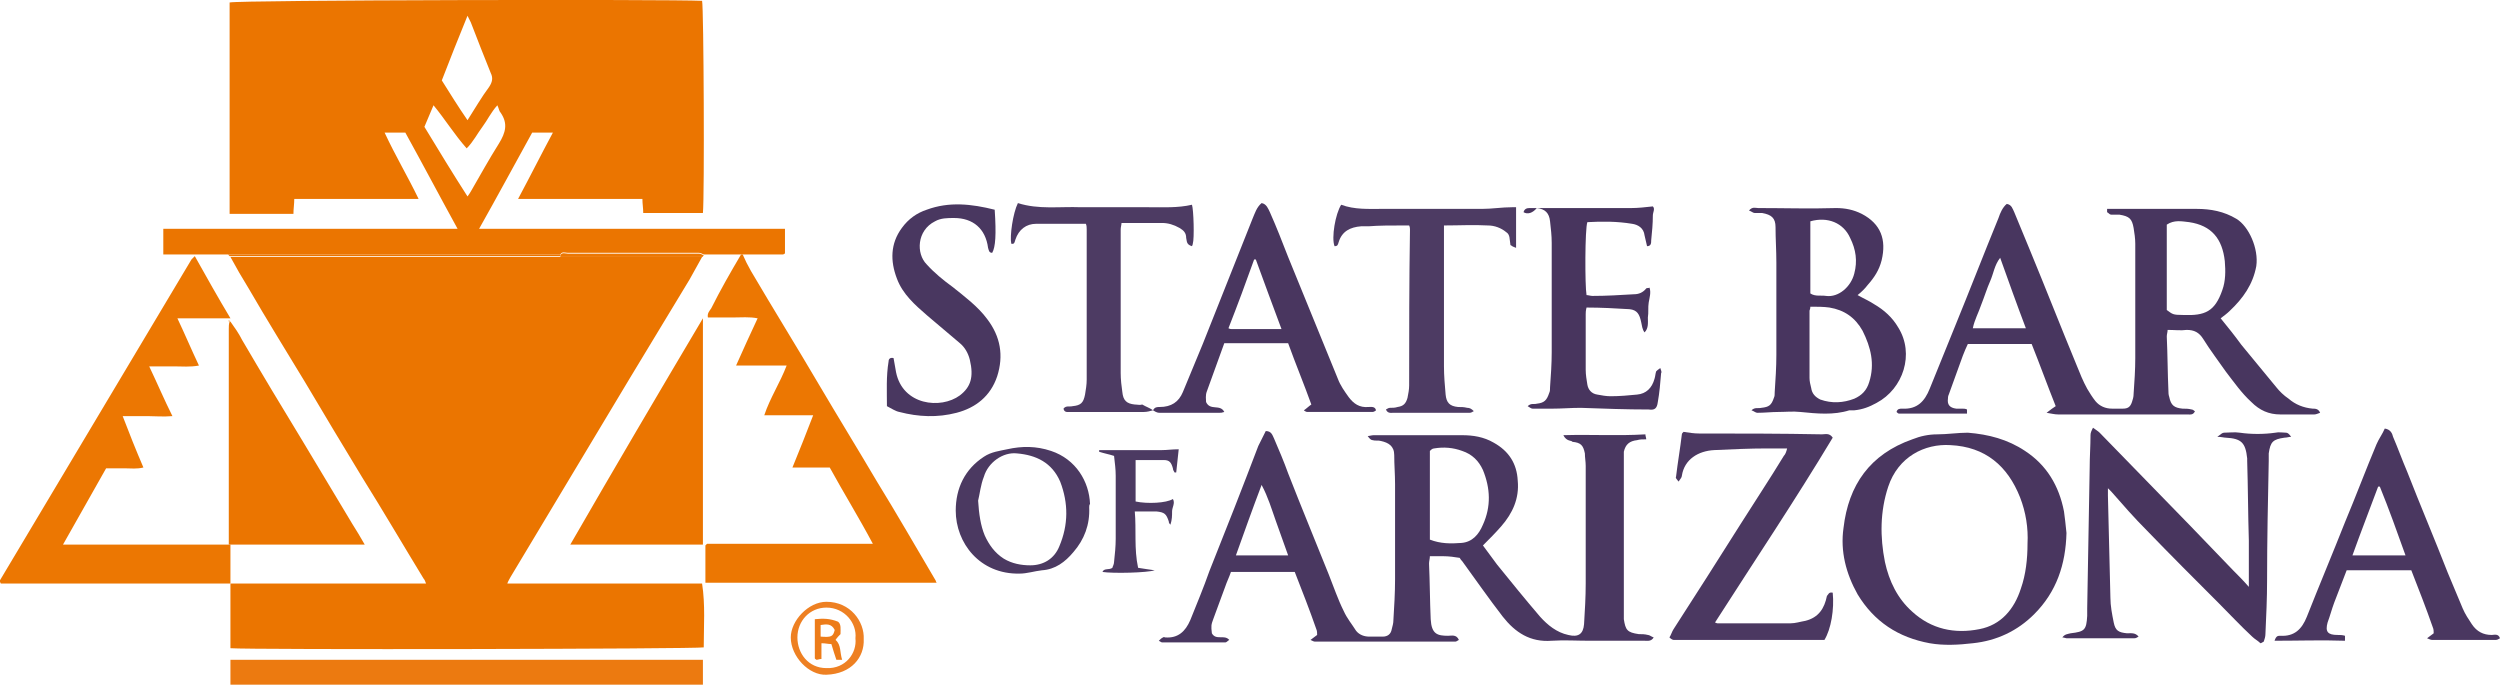 <?xml version="1.0" encoding="UTF-8"?> <!-- Generator: Adobe Illustrator 27.1.1, SVG Export Plug-In . SVG Version: 6.00 Build 0) --> <svg xmlns="http://www.w3.org/2000/svg" xmlns:xlink="http://www.w3.org/1999/xlink" version="1.1" id="Layer_1" x="0px" y="0px" viewBox="0 0 301.6 82.6" style="enable-background:new 0 0 301.6 82.6;" xml:space="preserve"> <style type="text/css"> .st0{fill:url(#Path_3368_00000084530747393832377620000004464365262066975114_);} .st1{fill:url(#Path_3369_00000047772255798998305090000002960770874173554351_);} .st2{fill:url(#Path_3370_00000173133583899109914460000000485690399821599872_);} .st3{fill:#666666;} .st4{fill:url(#Path_3372_00000103223254185311533090000012288637499004983187_);} .st5{opacity:0.15;} .st6{fill:#00D0A2;} .st7{opacity:0;} .st8{fill:#FFFFFF;} .st9{opacity:0.75;fill:#FFFFFF;enable-background:new ;} .st10{fill:#004C70;} .st11{fill:#EB7500;} .st12{fill:#493760;} .st13{fill:#48365F;} .st14{fill:#EC7702;} .st15{fill:#49365F;} .st16{fill:#48355E;} .st17{fill:#48355F;} .st18{fill:#4B3861;} .st19{fill:#EC7A10;} .st20{fill:#4A3760;} .st21{fill:#4D3B63;} .st22{fill:#4B3961;} .st23{fill:#4C3A62;} .st24{fill:none;} .st25{fill:#EE8022;} .st26{fill:#ED7C19;} </style> <g> <path class="st11" d="M27.8,70.4c7.8,0,15.6,0,23.6,0c-0.1-0.3-0.2-0.5-0.3-0.6c-2.5-4.1-4.9-8.2-7.4-12.2 c-2.3-3.8-4.6-7.6-6.9-11.5c-2.3-3.8-4.6-7.5-6.8-11.3c-0.8-1.3-1.5-2.5-2.2-3.8c13.3,0,26.6,0,39.9,0c5.7,0,11.3,0,17,0 c-0.5,0.9-1,1.8-1.5,2.7c-2.4,4-4.8,7.9-7.2,11.9c-2.8,4.7-5.6,9.3-8.4,14c-2,3.3-4,6.7-6,10c-0.1,0.2-0.3,0.5-0.4,0.8 c7.9,0,15.7,0,23.5,0c0.4,2.6,0.2,5.1,0.2,7.7c-0.9,0.2-54.8,0.3-57.1,0.1C27.8,75.5,27.8,72.9,27.8,70.4L27.8,70.4z"></path> <path class="st11" d="M94.5,30.7c-1.6,0-3.3,0-4.9,0c-0.1,0-0.1,0-0.2,0c-1.5,0-3,0-4.5,0c-0.2-0.1-0.4-0.2-0.6-0.2 c-1.1,0-2.2,0-3.2,0c-4.2,0-8.4,0-12.6,0c-0.3,0-0.7-0.2-0.9,0.2c-13.4,0-26.7,0-40.1,0c-2.6,0-5.1,0-7.8,0c0-1.1,0-2,0-3.1 c11.8,0,23.5,0,35.5,0c-2.2-4-4.2-7.8-6.3-11.6c-0.8,0-1.6,0-2.5,0c1.3,2.8,2.8,5.3,4.1,8c-5,0-9.9,0-15,0c0,0.6-0.1,1.2-0.1,1.8 c-2.6,0-5.1,0-7.7,0c0-8.5,0-17,0-25.5C28.7,0,80.7-0.1,84.7,0.1c0.2,0.8,0.3,23.6,0.1,25.6c-2.4,0-4.7,0-7.2,0 c0-0.6-0.1-1.1-0.1-1.7c-5,0-9.9,0-15,0c1.5-2.8,2.8-5.4,4.2-8c-0.9,0-1.7,0-2.5,0c-2.1,3.8-4.2,7.7-6.4,11.6c12.3,0,24.6,0,36.9,0 c0,1,0,2,0,3C94.6,30.6,94.6,30.6,94.5,30.7z M51.2,15.3c1.7,2.8,3.4,5.6,5.2,8.4c0.2-0.3,0.3-0.4,0.4-0.6c1.1-1.9,2.2-3.9,3.4-5.8 c0.8-1.3,1.1-2.4,0.2-3.7c-0.2-0.2-0.2-0.5-0.4-0.9c-0.8,0.9-1.2,1.8-1.8,2.6c-0.6,0.8-1.1,1.8-1.9,2.6c-1.5-1.7-2.6-3.5-4-5.2 C51.9,13.6,51.6,14.4,51.2,15.3z M56.4,14.5c0.9-1.4,1.7-2.8,2.6-4c0.4-0.6,0.5-1.1,0.2-1.7c-0.8-2-1.6-4-2.4-6.1 c-0.1-0.2-0.2-0.4-0.4-0.8c-1.1,2.7-2.1,5.2-3.1,7.8C54.3,11.3,55.3,12.9,56.4,14.5z"></path> <path class="st12" d="M188.6,52.5c3.4-0.1,6.6,0.1,9.9-0.1c0,0.2,0.1,0.4,0.1,0.6c-0.4,0-0.8,0-1.1,0.1c-0.9,0.1-1.4,0.5-1.6,1.4 c0,0.2,0,0.4,0,0.7c0,6.4,0,12.8,0,19.1c0,0.1,0,0.3,0,0.4c0.2,1.3,0.4,1.6,1.8,1.8c0.4,0,0.7,0,1.1,0.1c0.2,0,0.4,0.2,0.7,0.3 c-0.3,0.5-0.7,0.4-1.1,0.4c-2.2,0-4.5,0-6.7,0c-1.5,0-3-0.1-4.5,0c-2.6,0.2-4.4-1-5.9-2.9c-1.7-2.2-3.3-4.5-4.9-6.7 c-0.1-0.1-0.2-0.2-0.3-0.4c-0.6-0.1-1.3-0.2-2-0.2c-0.5,0-1,0-1.6,0c0,0.3-0.1,0.6-0.1,0.9c0.1,2.2,0.1,4.5,0.2,6.7 c0.1,1.8,0.8,2,2.1,2c0.4,0,1-0.2,1.3,0.5c-0.2,0.1-0.3,0.2-0.4,0.2c-5.7,0-11.3,0-17,0c-0.1,0-0.3-0.1-0.5-0.2 c0.3-0.2,0.5-0.4,0.8-0.6c0-0.2,0-0.5-0.1-0.7c-0.8-2.3-1.7-4.6-2.6-6.9c-2.5,0-5.1,0-7.7,0c-0.2,0.6-0.5,1.2-0.7,1.8 c-0.5,1.3-0.9,2.5-1.4,3.8c-0.3,0.8-0.3,0.9-0.2,1.8c0.5,0.9,1.5,0.1,2.1,0.8c-0.2,0.1-0.3,0.3-0.5,0.3c-2.5,0-5.1,0-7.6,0 c-0.1,0-0.2-0.1-0.4-0.2c0.2-0.2,0.3-0.3,0.5-0.4c0.1-0.1,0.2,0,0.3,0c1.5,0.1,2.4-0.7,3-2.1c0.8-2,1.6-3.9,2.3-5.9 c2-5,4-10.1,5.9-15.1c0.3-0.6,0.6-1.2,0.9-1.8c0.7,0,0.8,0.5,1,0.9c0.6,1.4,1.2,2.8,1.7,4.2c1.6,4.1,3.3,8.2,4.9,12.2 c0.6,1.5,1.1,3,1.8,4.4c0.4,0.9,1,1.6,1.5,2.4c0.4,0.5,1,0.7,1.6,0.7c0.5,0,1,0,1.6,0c0.6,0,1-0.3,1.1-0.9c0.1-0.4,0.2-0.7,0.2-1.1 c0.1-1.6,0.2-3.3,0.2-4.9c0-3.8,0-7.7,0-11.5c0-1.2-0.1-2.3-0.1-3.5c0-1.1-0.7-1.5-1.6-1.7c-0.3-0.1-0.7,0-1-0.1 c-0.2,0-0.4-0.2-0.6-0.5c0.2,0,0.5-0.1,0.7-0.1c3.6,0,7.2,0,10.7,0c1.3,0,2.6,0.2,3.8,0.9c1.8,1,2.8,2.5,2.9,4.6 c0.2,2.1-0.6,3.9-2,5.5c-0.7,0.8-1.4,1.5-2.2,2.3c0.6,0.8,1.1,1.5,1.7,2.3c1.7,2.1,3.4,4.2,5.2,6.3c0.9,1,2,1.9,3.4,2.2 c1.2,0.3,1.8-0.1,1.9-1.3c0.1-1.6,0.2-3.3,0.2-4.9c0-4.7,0-9.5,0-14.2c0-0.5-0.1-1-0.1-1.5c-0.2-1-0.5-1.3-1.5-1.4 C189.6,53.1,189,53.3,188.6,52.5z M172.5,65.1c1.3,0.5,2.5,0.5,3.8,0.4c1.3-0.1,2.1-1,2.6-2.2c1-2.2,0.9-4.4,0-6.6 c-0.5-1.1-1.3-1.9-2.5-2.3c-1.1-0.4-2.2-0.5-3.4-0.3c-0.2,0-0.4,0.2-0.5,0.3C172.5,57.9,172.5,61.5,172.5,65.1z M149.1,67 c2.1,0,4.2,0,6.3,0c-0.5-1.4-1-2.8-1.5-4.2c-0.5-1.4-0.9-2.8-1.7-4.3C151.1,61.4,150.1,64.2,149.1,67z"></path> <path class="st13" d="M254.2,25.2c0.4,0,0.8,0,1.2,0c3.2,0,6.4,0,9.6,0c1.7,0,3.3,0.3,4.8,1.2c1.5,0.9,2.7,3.6,2.4,5.7 c-0.4,2.2-1.6,3.9-3.2,5.4c-0.3,0.3-0.7,0.6-1.1,0.9c0.9,1.1,1.7,2.1,2.5,3.2c1.4,1.7,2.8,3.4,4.2,5.1c0.4,0.5,0.9,1,1.5,1.4 c0.8,0.7,1.8,1.1,2.9,1.2c0.3,0,0.7,0,0.9,0.5c-0.3,0.1-0.5,0.2-0.7,0.2c-1.4,0-2.8,0-4.1,0c-1.4,0-2.5-0.5-3.5-1.5 c-1.2-1.1-2.1-2.4-3.1-3.7c-0.9-1.3-1.9-2.6-2.7-3.9c-0.5-0.8-1.1-1.1-2-1.1c-0.7,0.1-1.5,0-2.3,0c0,0.3-0.1,0.5-0.1,0.8 c0.1,2.2,0.1,4.4,0.2,6.6c0,0.2,0,0.4,0.1,0.7c0.2,1,0.6,1.3,1.6,1.4c0.4,0,0.7,0,1.1,0.1c0.2,0,0.3,0.2,0.4,0.2 c-0.2,0.5-0.6,0.4-0.9,0.4c-2,0-4,0-6,0c-3.2,0-6.4,0-9.6,0c-0.4,0-0.8-0.1-1.4-0.2c0.5-0.4,0.8-0.6,1.1-0.8c-1-2.5-1.9-5-2.9-7.5 c-2.6,0-5.1,0-7.7,0c-0.2,0.4-0.4,0.9-0.6,1.4c-0.6,1.6-1.1,3.1-1.7,4.7c-0.1,0.2-0.1,0.4-0.1,0.5c-0.1,0.7,0.2,1.1,1,1.2 c0.2,0,0.4,0,0.7,0c0.2,0,0.4,0,0.6,0.1c0,0.2,0,0.3,0,0.5c-2.8,0-5.5,0-8.2,0c-0.1,0-0.2-0.1-0.3-0.2c0.1-0.4,0.4-0.4,0.7-0.4 c1.8,0.1,2.7-0.9,3.3-2.4c1-2.5,2-4.9,3-7.4c1.8-4.4,3.5-8.8,5.3-13.2c0.2-0.6,0.5-1.3,1-1.7c0.6,0.1,0.7,0.6,0.9,1 c0.6,1.5,1.3,3.1,1.9,4.6c1.9,4.6,3.7,9.2,5.6,13.8c0.4,1,0.8,2,1.3,2.9c0.3,0.5,0.6,1,1,1.5c0.5,0.6,1.2,0.9,2,0.9 c0.4,0,0.9,0,1.3,0c0.6,0,0.9-0.2,1.1-0.8c0.1-0.3,0.2-0.6,0.2-1c0.1-1.4,0.2-2.9,0.2-4.3c0-4.6,0-9.2,0-13.8 c0-0.6-0.1-1.3-0.2-1.9c-0.2-1.1-0.5-1.4-1.7-1.6c-0.3,0-0.7,0-1,0c-0.2,0-0.3-0.2-0.5-0.3C254.2,25.4,254.2,25.3,254.2,25.2z M261.4,37.4c0.7,0.5,0.7,0.6,2,0.6c2.6,0.1,3.8-0.4,4.7-3c0.4-1.1,0.4-2.3,0.3-3.5c-0.3-2.7-1.6-4.3-4.3-4.7 c-0.9-0.1-1.8-0.3-2.7,0.3C261.4,30.6,261.4,34,261.4,37.4z M244.4,39.6c-1.1-2.9-2.1-5.7-3.1-8.5c-0.7,0.9-0.8,1.9-1.2,2.8 c-0.4,0.9-0.7,1.9-1.1,2.9c-0.3,0.9-0.8,1.8-1,2.8C240.2,39.6,242.2,39.6,244.4,39.6z"></path> <path class="st14" d="M27.8,70.4c-9.2,0-18.5,0-27.7,0C0,70.2,0,70.2,0,70.2c0,0,0-0.1,0-0.1C0,70,0,70,0,70 c7.7-12.9,15.4-25.8,23.1-38.7c0.1-0.1,0.2-0.2,0.4-0.4c1.4,2.5,2.8,5,4.3,7.5c-2.2,0-4.2,0-6.4,0c0.9,1.9,1.7,3.8,2.6,5.7 c-1.1,0.2-2,0.1-3,0.1c-1,0-1.9,0-3,0c1,2.1,1.8,4,2.8,6c-1.1,0.1-2.1,0-3,0c-1,0-1.9,0-3,0c0.8,2.1,1.6,4.1,2.5,6.2 c-0.8,0.2-1.5,0.1-2.2,0.1c-0.7,0-1.5,0-2.3,0c-1.7,3-3.4,6-5.2,9.2c6.7,0,13.4,0,20,0c0.1,0,0.1,0,0.2,0 C27.8,67.2,27.8,68.8,27.8,70.4L27.8,70.4z"></path> <path class="st14" d="M89.4,30.7c0.1,0,0.1,0,0.2,0c0.3,0.7,0.6,1.3,1,2c2.7,4.6,5.5,9.1,8.2,13.7c2.3,3.9,4.7,7.8,7,11.7 c2.4,3.9,4.7,7.9,7,11.8c0.1,0.1,0.1,0.3,0.2,0.4c-9.3,0-18.6,0-27.9,0c0-1.5,0-3,0-4.5c0,0,0.1-0.1,0.1-0.1c0,0,0.1-0.1,0.1-0.1 c6.6,0,13.2,0,20,0c-1.7-3.2-3.5-6.1-5.2-9.2c-1.5,0-2.9,0-4.5,0c0.9-2.2,1.7-4.2,2.5-6.3c-2,0-3.9,0-5.9,0c0.7-2.1,1.9-3.9,2.7-6 c-2.1,0-4,0-6.1,0c0.9-2,1.7-3.8,2.6-5.7c-1-0.2-2-0.1-3-0.1c-1,0-2,0-3,0c-0.1-0.5,0.2-0.8,0.4-1.1C86.9,35,88.1,32.9,89.4,30.7z"></path> <path class="st15" d="M249.3,64.3c-0.1,3.8-1.2,7.1-3.9,9.8c-2,2-4.5,3.2-7.4,3.5c-1.7,0.2-3.5,0.3-5.2,0c-3.8-0.7-6.7-2.6-8.7-5.9 c-1.4-2.5-2.1-5.2-1.7-8c0.6-5.2,3.2-8.9,8.3-10.7c1-0.4,2-0.6,3-0.6c1.2,0,2.5-0.2,3.7-0.2c2.5,0.2,4.8,0.8,6.9,2.2 c2.6,1.7,4.1,4.2,4.7,7.3C249.1,62.4,249.2,63.3,249.3,64.3z M244.6,65.6c0.1-1.9-0.2-3.8-0.9-5.6c-1.5-3.8-4.2-6.1-8.4-6.3 c-3.1-0.2-6.3,1.4-7.5,5c-1,3-1,6.1-0.4,9.1c0.5,2.3,1.5,4.4,3.3,6c2.3,2.1,5.1,2.7,8.1,2.1c2.6-0.5,4.2-2.4,5-4.9 C244.4,69.3,244.6,67.4,244.6,65.6z"></path> <path class="st16" d="M272.7,77.6c-0.3-0.3-0.7-0.5-1-0.8c-1.4-1.3-2.7-2.7-4-4c-2.9-2.9-5.9-5.9-8.7-8.8c-1.5-1.5-2.9-3.1-4.3-4.7 c-0.1-0.1-0.2-0.2-0.4-0.4c0,0.4,0,0.7,0,0.9c0.1,4.1,0.2,8.2,0.3,12.3c0,1,0.2,2,0.4,3c0.2,1,0.6,1.2,1.6,1.3c0.5,0,1-0.1,1.4,0.4 c-0.2,0.1-0.3,0.2-0.5,0.2c-2.7,0-5.4,0-8.2,0c-0.1,0-0.3-0.1-0.5-0.1c0.3-0.4,0.6-0.4,1-0.5c1.7-0.2,1.9-0.4,2-2.1 c0-0.3,0-0.6,0-0.9c0.1-5.7,0.2-11.3,0.3-17c0-1.3,0.1-2.6,0.1-3.9c0-0.3,0.1-0.5,0.3-0.9c0.4,0.3,0.6,0.4,0.8,0.6 c3.7,3.8,7.3,7.5,11,11.3c1.7,1.8,3.4,3.5,5.1,5.3c0.6,0.6,1.2,1.2,1.9,2c0-0.5,0-0.7,0-1c0-1.5,0-3.1,0-4.6 c-0.1-3.2-0.1-6.4-0.2-9.6c0-0.1,0-0.2,0-0.3c-0.2-1.9-0.7-2.4-2.6-2.5c-0.2,0-0.5-0.1-1-0.1c0.4-0.3,0.6-0.5,0.8-0.5 c0.6,0,1.3-0.1,1.9,0c1.4,0.2,2.9,0.2,4.3,0c0.4-0.1,0.9,0,1.3,0c0.2,0,0.4,0.2,0.6,0.5c-0.3,0-0.5,0.1-0.8,0.1 c-1.4,0.2-1.7,0.5-1.9,1.9c0,0.3,0,0.6,0,0.9c-0.1,4.8-0.2,9.6-0.2,14.4c0,2.2-0.1,4.3-0.2,6.5c0,0.3-0.1,0.6-0.2,0.9 C272.9,77.5,272.8,77.6,272.7,77.6z"></path> <path class="st11" d="M27.8,65.7c-0.1,0-0.1,0-0.2,0c0-0.3,0-0.6,0-0.9c0-8.4,0-16.7,0-25.1c0-0.3,0-0.6,0.1-0.9c0,0,0.1,0,0.1,0 c0.5,0.7,1,1.4,1.4,2.2c2.4,4.1,4.8,8.1,7.3,12.2c2,3.3,4,6.7,6,10c0.5,0.8,1,1.6,1.5,2.5C38.5,65.7,33.1,65.7,27.8,65.7z"></path> <path class="st11" d="M84.8,38.4c0,9.3,0,18.2,0,27.3c-5.3,0-10.6,0-16,0C74.1,56.5,79.4,47.5,84.8,38.4z"></path> <path class="st17" d="M224.1,35.6c0.7,0.4,1.4,0.7,2,1.1c1.2,0.7,2.2,1.6,2.9,2.8c2,3.2,0.6,7.4-2.6,9.1c-0.9,0.5-1.7,0.8-2.7,0.9 c-0.2,0-0.4,0-0.6,0c-1.9,0.6-3.9,0.4-5.9,0.2c-0.9-0.1-1.8,0-2.7,0c-0.8,0-1.6,0.1-2.5,0.1c-0.2,0-0.4-0.2-0.7-0.3 c0.4-0.4,0.8-0.2,1.2-0.3c0.9-0.1,1.2-0.3,1.5-1.2c0.1-0.2,0.1-0.4,0.1-0.7c0.1-1.5,0.2-3,0.2-4.5c0-3.7,0-7.4,0-11.1 c0-1.5-0.1-2.9-0.1-4.3c0-1.1-0.5-1.5-1.6-1.7c-0.3,0-0.6,0-0.9,0c-0.2,0-0.4-0.2-0.7-0.3c0.4-0.5,0.8-0.3,1.1-0.3 c3.1,0,6.3,0.1,9.4,0c1.1,0,2.1,0.2,3.1,0.7c2.3,1.2,3,3.1,2.4,5.6c-0.3,1.2-0.9,2.1-1.7,3C225,34.8,224.6,35.2,224.1,35.6z M218.4,37c0,0.3-0.1,0.4-0.1,0.5c0,2.7,0,5.4,0,8.1c0,0.4,0.1,0.8,0.2,1.2c0.1,0.7,0.5,1.1,1.1,1.4c1.4,0.5,2.8,0.4,4.1-0.1 c0.9-0.4,1.5-1,1.8-2c0.7-2.2,0.2-4.2-0.8-6.2c-0.9-1.6-2.2-2.5-4-2.8C220,37,219.2,37,218.4,37z M218.4,26.7c0,2.9,0,5.8,0,8.7 c0.6,0.4,1.3,0.2,1.9,0.3c1.5,0.2,3-1.1,3.4-2.7c0.4-1.5,0.2-2.9-0.5-4.3C222.4,26.9,220.5,26.1,218.4,26.7z"></path> <path class="st18" d="M221.1,71.5c0.2,2-0.2,4.4-1,5.7c-6.1,0-12.1,0-18.2,0c-0.1,0-0.3-0.1-0.5-0.3c0.2-0.3,0.3-0.7,0.5-1 c2.7-4.2,5.4-8.4,8.1-12.7c1.7-2.7,3.5-5.4,5.2-8.2c0.2-0.2,0.3-0.5,0.4-0.9c-0.9,0-1.7,0-2.4,0c-2.1,0-4.2,0.1-6.4,0.2 c-1.9,0.1-3.6,1.1-3.9,3.1c0,0.2-0.2,0.4-0.4,0.7c-0.2-0.3-0.4-0.4-0.3-0.6c0.2-1.7,0.5-3.4,0.7-5.1c0-0.1,0.1-0.2,0.2-0.3 c0.6,0.1,1.3,0.2,1.9,0.2c4.9,0,9.9,0,14.8,0.1c0.4,0,0.9-0.2,1.3,0.4c-4.5,7.5-9.4,14.8-14.2,22.3c0.2,0.1,0.3,0.1,0.3,0.1 c2.9,0,5.9,0,8.8,0c0.6,0,1.2-0.2,1.8-0.3c1.6-0.4,2.3-1.5,2.6-3C220.6,71.7,220.6,71.4,221.1,71.5z"></path> <path class="st19" d="M27.8,82.6c0-1,0-1.9,0-3c19,0,38,0,57,0c0,1,0,1.9,0,3C65.8,82.6,46.9,82.6,27.8,82.6z"></path> <path class="st20" d="M287.7,51.7c0.7,0.1,0.9,0.6,1,1c0.6,1.4,1.1,2.8,1.7,4.2c1.6,4.1,3.3,8.1,4.9,12.2c0.6,1.4,1.2,2.9,1.8,4.3 c0.3,0.7,0.7,1.3,1.1,1.9c0.6,0.9,1.4,1.3,2.4,1.3c0.3,0,0.8-0.2,1,0.4c-0.2,0.1-0.3,0.2-0.5,0.2c-2.6,0-5.1,0-7.7,0 c-0.2,0-0.3-0.1-0.6-0.2c0.3-0.2,0.5-0.4,0.8-0.6c0-0.2,0-0.5-0.1-0.7c-0.8-2.3-1.7-4.6-2.6-6.9c-2.6,0-5.1,0-7.8,0 c-0.5,1.3-1,2.6-1.5,3.9c-0.3,0.8-0.5,1.6-0.8,2.4c-0.3,1.1,0,1.5,1.2,1.5c0.3,0,0.6,0,0.9,0.1c0,0.2,0,0.3,0,0.6 c-2.8-0.1-5.6,0-8.5,0c0.2-0.6,0.4-0.6,0.7-0.6c1.7,0.1,2.6-0.8,3.2-2.3c1.5-3.8,3.1-7.6,4.6-11.4c1.3-3.1,2.5-6.3,3.8-9.4 C287,52.9,287.4,52.4,287.7,51.7z M290.2,67c-1-2.8-2-5.6-3.1-8.3c-0.1,0-0.2,0-0.2,0c-1,2.7-2.1,5.5-3.1,8.3 C286,67,288.1,67,290.2,67z"></path> <path class="st15" d="M139.1,49.5c0.2-0.4,0.5-0.4,0.8-0.4c1.4,0,2.3-0.6,2.8-1.8c0.8-1.9,1.6-3.9,2.4-5.8c2-5,4-10.1,6-15.1 c0.3-0.7,0.5-1.4,1.1-1.9c0.6,0.1,0.8,0.7,1,1.1c0.8,1.8,1.5,3.6,2.2,5.4c2,4.9,4,9.8,6,14.7c0.3,0.8,0.8,1.5,1.3,2.2 c0.6,0.8,1.3,1.3,2.4,1.2c0.3,0,0.8-0.1,0.9,0.4c-0.1,0.1-0.3,0.2-0.4,0.2c-2.6,0-5.3,0-7.9,0c-0.1,0-0.3-0.1-0.4-0.2 c0.3-0.2,0.6-0.5,0.9-0.7c-0.9-2.5-1.9-4.9-2.8-7.4c-2.6,0-5.1,0-7.7,0c-0.7,1.9-1.4,3.9-2.1,5.8c-0.2,0.5-0.1,1-0.1,1.3 c0.5,1.1,1.7,0.2,2.2,1.2c-0.3,0.1-0.4,0.1-0.6,0.1c-2.4,0-4.8,0-7.2,0C139.5,49.8,139.3,49.6,139.1,49.5L139.1,49.5z M154.6,39.7 c-1.1-2.9-2.1-5.7-3.1-8.4c-0.1,0-0.1,0-0.2,0c-1,2.8-2,5.5-3.1,8.3c0.2,0.1,0.3,0.1,0.4,0.1C150.5,39.7,152.5,39.7,154.6,39.7z"></path> <path class="st16" d="M183.8,25.6c0.1-0.4,0.4-0.5,0.7-0.5c0.7,0,1.5,0,2.2,0c3.4,0,6.7,0,10.1,0c0.8,0,1.7-0.1,2.6-0.2 c0.3,0.3,0,0.7,0,1.1c0,1-0.1,2-0.2,3c0,0.3,0,0.7-0.5,0.7c-0.1-0.4-0.2-0.9-0.3-1.3c-0.1-0.9-0.8-1.3-1.5-1.4 c-1.8-0.3-3.6-0.3-5.4-0.2c-0.3,0.8-0.3,7.7-0.1,8.8c0.2,0,0.5,0.1,0.7,0.1c1.7,0,3.3-0.1,5-0.2c0.6,0,1.1-0.2,1.5-0.7 c0.1-0.1,0.2,0,0.4-0.1c0.2,0.6,0,1.2-0.1,1.8c-0.1,0.6,0,1.2-0.1,1.8c0,0.6,0.1,1.3-0.4,1.8c-0.3-0.4-0.3-0.8-0.4-1.2 c-0.2-1-0.5-1.5-1.4-1.6c-1.7-0.1-3.4-0.2-5.2-0.2c-0.1,0.4-0.1,0.6-0.1,0.8c0,2.2,0,4.5,0,6.7c0,0.6,0.1,1.2,0.2,1.8 c0.1,0.6,0.5,1.1,1.2,1.2c0.5,0.1,1.1,0.2,1.6,0.2c1.1,0,2.2-0.1,3.2-0.2c1.1-0.1,1.8-0.8,2.1-1.9c0.1-0.3,0.1-0.6,0.2-0.9 c0.1-0.1,0.2-0.2,0.5-0.4c0.1,0.3,0.2,0.5,0.1,0.6c-0.1,1.2-0.2,2.4-0.4,3.5c-0.1,0.8-0.4,1-1.1,0.9c-2.7,0-5.4-0.1-8.2-0.2 c-1.2,0-2.3,0.1-3.5,0.1c-0.8,0-1.6,0-2.3,0c-0.2,0-0.4-0.2-0.6-0.3c0.4-0.4,0.8-0.2,1.1-0.3c0.9-0.1,1.2-0.4,1.5-1.3 c0.1-0.2,0.1-0.4,0.1-0.7c0.1-1.4,0.2-2.8,0.2-4.2c0-4.4,0-8.8,0-13.2c0-0.9-0.1-1.7-0.2-2.6c-0.1-1-0.6-1.5-1.6-1.6 C184.9,25.7,184.3,25.9,183.8,25.6z"></path> <path class="st21" d="M139.1,49.5L139.1,49.5c-0.4,0.1-0.7,0.2-1.1,0.2c-3,0-6,0-8.9,0c-0.3,0-0.7,0.1-0.8-0.4 c0.3-0.4,0.7-0.2,1.1-0.3c1-0.1,1.3-0.4,1.5-1.4c0.1-0.6,0.2-1.2,0.2-1.8c0-6,0-12.1,0-18.1c0-0.2,0-0.5-0.1-0.7c-2,0-4,0-6,0 c-1.2,0-2.1,0.7-2.5,1.9c-0.1,0.3-0.1,0.6-0.5,0.5c-0.2-0.9,0.2-3.7,0.8-4.9c2.5,0.8,5,0.4,7.6,0.5c2.7,0,5.4,0,8.1,0 c1.8,0,3.6,0.1,5.3-0.3c0.2,0.6,0.3,4.1,0.1,4.7c0,0.1-0.1,0.3-0.1,0.3c-0.7-0.2-0.6-0.6-0.7-1c0-0.6-0.3-0.9-0.8-1.2 c-0.7-0.4-1.4-0.6-2.1-0.6c-1.6,0-3.2,0-4.9,0c0,0.2-0.1,0.5-0.1,0.8c0,5.8,0,11.6,0,17.3c0,0.8,0.1,1.6,0.2,2.3 c0.1,1,0.5,1.4,1.5,1.5c0.3,0,0.6,0.1,0.9,0C138.3,49.1,138.7,49.2,139.1,49.5z"></path> <path class="st21" d="M161.8,24.7c1.6,0.6,3.3,0.5,4.9,0.5c4,0,8.1,0,12.1,0c1.2,0,2.4-0.2,3.6-0.2c0.1,0,0.3,0,0.5,0 c0,1.6,0,3.2,0,4.9c-0.3-0.1-0.5-0.2-0.6-0.3c-0.1,0-0.1-0.1-0.1-0.2c-0.1-0.5,0-1.1-0.5-1.4c-0.6-0.5-1.4-0.8-2.2-0.8 c-1.7-0.1-3.5,0-5.3,0c0,0.3,0,0.6,0,0.9c0,5.4,0,10.7,0,16.1c0,1.1,0.1,2.3,0.2,3.4c0.1,1,0.5,1.4,1.5,1.5c0.4,0,0.7,0,1.1,0.1 c0.3,0,0.5,0.1,0.8,0.4c-0.2,0.1-0.3,0.2-0.5,0.2c-0.9,0-1.8,0-2.7,0c-2.2,0-4.3,0-6.5,0c-0.3,0-0.7,0.1-0.9-0.4 c0.2-0.1,0.3-0.2,0.5-0.2c0.3,0,0.6,0,0.9-0.1c0.7-0.1,1-0.4,1.2-1.1c0.1-0.5,0.2-1,0.2-1.5c0-6.3,0-12.5,0.1-18.8 c0-0.1,0-0.3-0.1-0.5c-0.3,0-0.5,0-0.8,0c-1.4,0-2.8,0-4.1,0.1c-0.3,0-0.6,0-0.9,0c-1.3,0.1-2.3,0.6-2.7,1.9 c-0.1,0.3-0.1,0.5-0.5,0.5C160.6,28.7,161.1,25.8,161.8,24.7z"></path> <path class="st12" d="M120,25.3c0.2,3,0.1,4.5-0.3,5.2c-0.4,0-0.4-0.3-0.5-0.6c-0.3-2.3-1.8-3.6-4.1-3.6c-0.8,0-1.6,0-2.3,0.4 c-2.2,1.1-2.3,3.9-1,5.2c0.9,1,2,1.9,3.1,2.7c1.5,1.2,3.1,2.4,4.2,3.9c1.6,2.1,2,4.4,1.2,6.9c-0.8,2.4-2.6,3.8-4.9,4.4 c-2.3,0.6-4.6,0.5-6.9-0.1c-0.5-0.1-0.9-0.4-1.5-0.7c0-1.8-0.1-3.6,0.2-5.4c0-0.3,0.2-0.5,0.6-0.4c0.1,0.5,0.2,1.1,0.3,1.7 c0.8,4,5.4,4.5,7.7,2.8c1.3-1,1.7-2.2,1.2-4.3c-0.2-0.8-0.6-1.5-1.2-2c-1.3-1.1-2.6-2.2-3.9-3.3c-1.5-1.3-3-2.6-3.7-4.5 c-0.8-2.1-0.8-4.2,0.6-6.1c0.8-1.1,1.8-1.8,3-2.2C114.5,24.3,117.2,24.6,120,25.3z"></path> <path class="st22" d="M131.4,61.2c0.1,2.1-0.6,3.9-1.9,5.4c-1,1.2-2.2,2.1-3.8,2.2c-0.9,0.1-1.8,0.4-2.7,0.4 c-4.8,0.1-7.7-3.7-7.7-7.6c0-2.7,1.1-5,3.4-6.5c0.9-0.6,1.9-0.7,2.8-0.9c1.8-0.4,3.5-0.4,5.3,0.2c3,1,4.6,3.7,4.7,6.4 C131.4,60.9,131.4,61.1,131.4,61.2z M118,60.4c0.1,1.6,0.3,3,0.8,4.2c0.5,1.1,1.2,2.1,2.3,2.8c1,0.6,2.1,0.8,3.2,0.8 c1.6,0,2.9-0.8,3.5-2.3c1.1-2.6,1.1-5.2,0.1-7.8c-1-2.3-2.9-3.2-5.2-3.4c-1.7-0.2-3.5,1.1-4,2.8C118.3,58.5,118.2,59.6,118,60.4z"></path> <path class="st23" d="M137.3,68.5c0.7,0.1,1.2,0.2,2,0.3c-0.9,0.3-5,0.4-6.3,0.2c0.2-0.5,0.8-0.2,1.2-0.5c0-0.1,0.2-0.4,0.2-0.7 c0.1-0.9,0.2-1.9,0.2-2.8c0-2.5,0-5.1,0-7.6c0-0.8-0.1-1.5-0.2-2.4c-0.6-0.2-1.2-0.3-1.8-0.5c0-0.1,0-0.1,0-0.2c0.4,0,0.7,0,1.1,0 c2.2,0,4.3,0,6.5,0c0.6,0,1.2-0.1,2-0.1c-0.1,0.9-0.2,1.8-0.3,2.8c-0.1,0-0.1,0-0.2,0c-0.1-0.2-0.2-0.3-0.2-0.5 c-0.2-0.7-0.4-1-1.1-1c-1.1,0-2.2,0-3.4,0c0,1.7,0,3.4,0,5c1.4,0.3,3.7,0.2,4.5-0.3c0.3,0.5-0.1,1-0.1,1.5c0,0.5,0,1-0.2,1.6 c-0.1-0.1-0.2-0.2-0.2-0.4c-0.3-0.9-0.5-1.1-1.5-1.2c-0.8,0-1.6,0-2.6,0C137.1,63.9,136.8,66.2,137.3,68.5z"></path> <path class="st11" d="M27.5,30.7c13.4,0,26.7,0,40.1,0c0,0.1,0,0.1,0,0.2c-13.3,0-26.6,0-39.9,0C27.7,30.9,27.6,30.8,27.5,30.7z"></path> <path class="st14" d="M67.6,31c0-0.1,0-0.1,0-0.2c0.2-0.4,0.6-0.2,0.9-0.2c4.2,0,8.4,0,12.6,0c1.1,0,2.2,0,3.2,0 c0.2,0,0.4,0.1,0.6,0.2c-0.1,0.1-0.1,0.2-0.2,0.2C79,31,73.3,31,67.6,31z"></path> <path class="st14" d="M94.5,30.7c0.1-0.1,0.1-0.1,0.2-0.2C94.6,30.6,94.6,30.6,94.5,30.7z"></path> <path class="st14" d="M27.7,38.8c0,0-0.1,0-0.1,0c0-0.1,0-0.1,0-0.2C27.7,38.7,27.7,38.7,27.7,38.8z"></path> <g> <path class="st24" d="M99.7,73.3c-2,0-3.4,1.6-3.5,3.6c0,1.9,1.3,3.7,3.5,3.7c2.3,0,3.6-1.9,3.5-3.6 C103.4,75.2,102,73.3,99.7,73.3z M100.9,79.5c-0.2-0.7-0.4-1.3-0.6-1.9c-0.4,0-0.8-0.1-1.2-0.1c0,0.7,0,1.3,0,1.9 c-0.2,0-0.4,0.1-0.6,0.1c-0.1-0.1-0.2-0.1-0.2-0.2c0-1.5,0-3,0-4.7c1-0.2,1.9-0.1,2.8,0.3c0.4,0.3,0.3,0.9,0.3,1.5 c-0.2,0.2-0.4,0.5-0.6,0.7c0.7,0.6,0.5,1.5,0.8,2.3C101.4,79.5,101.1,79.5,100.9,79.5z"></path> <path class="st25" d="M99.7,72.6c-2.2,0-4.3,2.3-4.3,4.3c0,2.3,2.2,4.6,4.3,4.5c3-0.1,4.6-2.1,4.5-4.3 C104.3,75,102.6,72.6,99.7,72.6z M99.7,80.6c-2.2,0-3.5-1.8-3.5-3.7c0-2,1.5-3.6,3.5-3.6c2.2,0,3.7,1.9,3.5,3.7 C103.4,78.8,102,80.7,99.7,80.6z"></path> <path class="st26" d="M100.8,77.2c0.2-0.3,0.4-0.5,0.6-0.7c0-0.6,0.1-1.2-0.3-1.5c-1-0.4-1.8-0.4-2.8-0.3c0,1.6,0,3.1,0,4.7 c0,0.1,0.1,0.1,0.2,0.2c0.2,0,0.3-0.1,0.6-0.1c0-0.7,0-1.3,0-1.9c0.5,0,0.8,0.1,1.2,0.1c0.2,0.7,0.4,1.3,0.6,1.9 c0.3,0,0.5,0,0.7,0C101.3,78.7,101.5,77.8,100.8,77.2z M99,76.8c0-0.5,0-0.9,0-1.4c0.7-0.1,1.3-0.2,1.7,0.6 C100.5,76.8,100.3,76.9,99,76.8z"></path> </g> </g> </svg> 